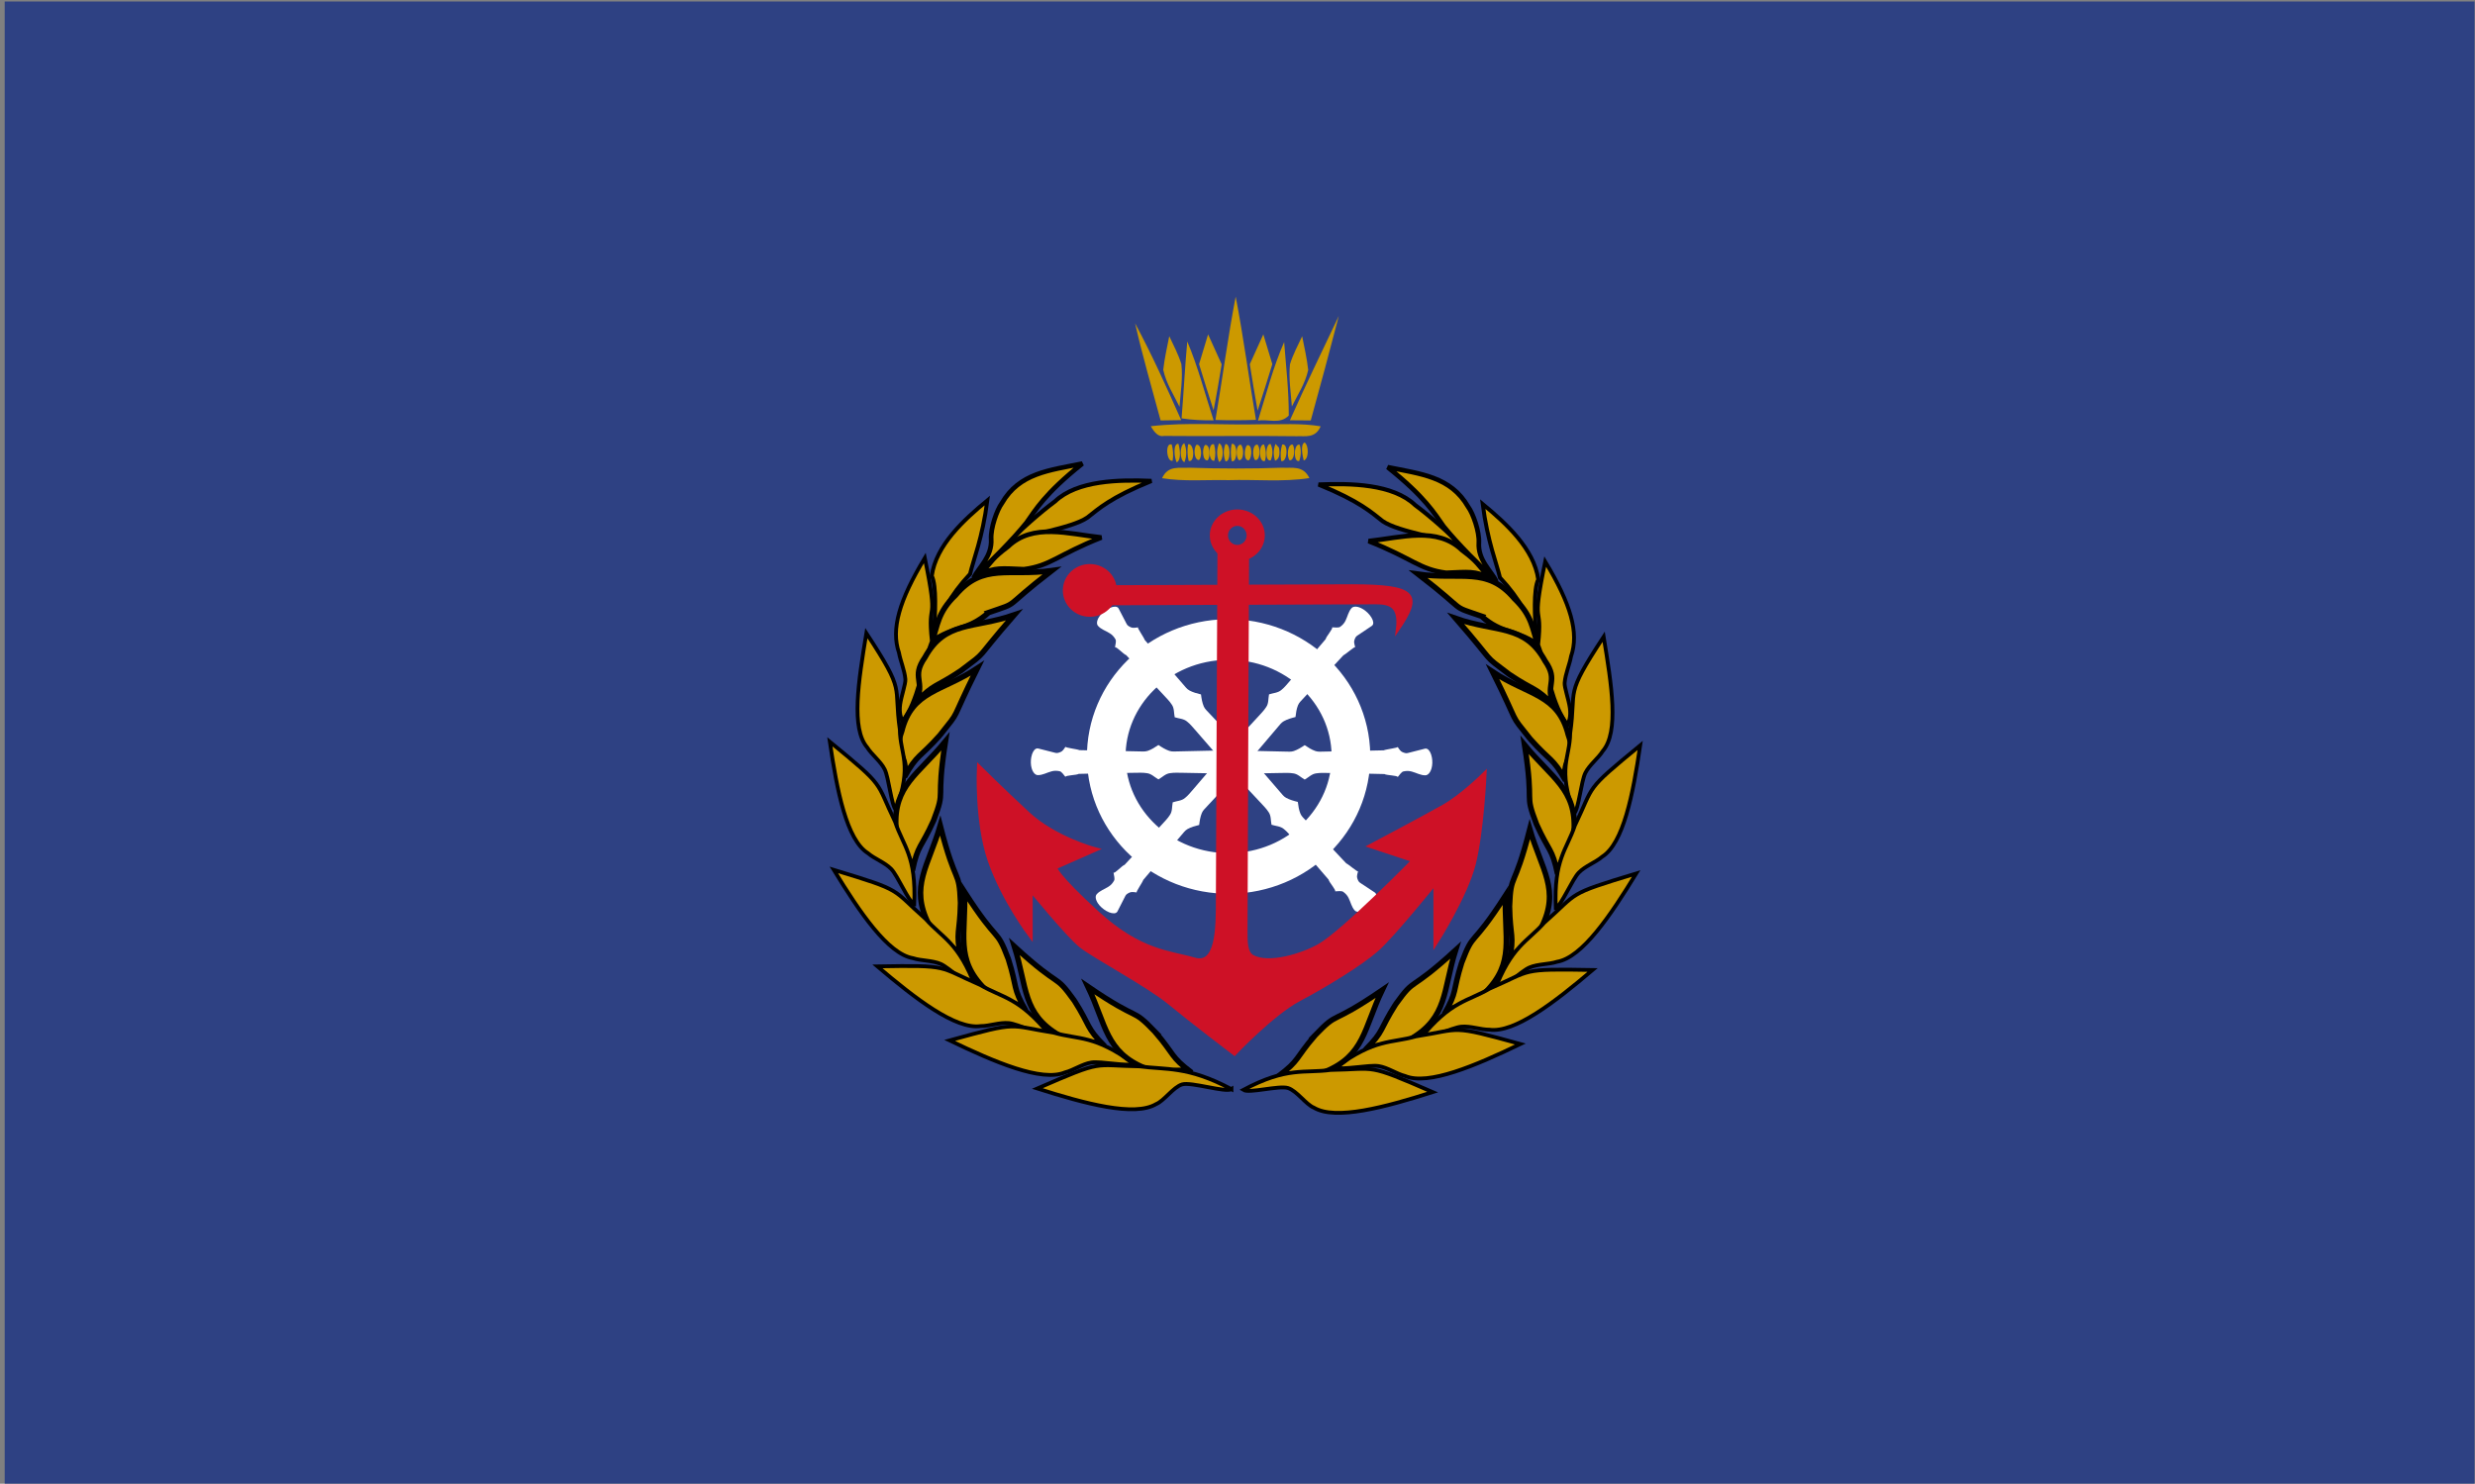 <?xml version="1.0" encoding="UTF-8" standalone="no"?>
<!-- Created with Inkscape (http://www.inkscape.org/) -->

<svg
   xmlns:dc="http://purl.org/dc/elements/1.1/"
   xmlns:cc="http://creativecommons.org/ns#"
   xmlns:rdf="http://www.w3.org/1999/02/22-rdf-syntax-ns#"
   xmlns:svg="http://www.w3.org/2000/svg"
   xmlns="http://www.w3.org/2000/svg"
   xmlns:sodipodi="http://sodipodi.sourceforge.net/DTD/sodipodi-0.dtd"
   xmlns:inkscape="http://www.inkscape.org/namespaces/inkscape"
   width="1502.833"
   height="900.957"
   id="svg2"
   version="1.1"
   inkscape:version="0.48.2 r9819"
   sodipodi:docname="Royal Bahrain Navy4.svg">
  <rect width="100%" height="100%" fill="#808080" stroke="none"/>
  <defs
     id="defs4">
    <style
       id="style4921"
       type="text/css">
   
    .str3 {stroke:#AA8E0A;stroke-width:2}
    .str2 {stroke:white;stroke-width:8}
    .str1 {stroke:#AA8E0A;stroke-width:5}
    .str0 {stroke:#AA8E0A;stroke-width:8}
    .fil0 {fill:gold}
    .fil1 {fill:none}
    .fil2 {fill:#D81E05}
    .fil3 {fill:white}
   
  </style>
  </defs>
  <sodipodi:namedview
     id="base"
     pagecolor="#ffffff"
     bordercolor="#666666"
     borderopacity="1.0"
     inkscape:pageopacity="0.0"
     inkscape:pageshadow="2"
     inkscape:zoom="0.7071068"
     inkscape:cx="864.97229"
     inkscape:cy="377.10559"
     inkscape:document-units="px"
     inkscape:current-layer="#cc9900ff-4"
     showgrid="false"
     inkscape:window-width="1680"
     inkscape:window-height="988"
     inkscape:window-x="-8"
     inkscape:window-y="-8"
     inkscape:window-maximized="1"
     showguides="true"
     inkscape:guide-bbox="true"
     fit-margin-top="0"
     fit-margin-left="0"
     fit-margin-right="0"
     fit-margin-bottom="0" />
  <g
     inkscape:label="Layer 1"
     inkscape:groupmode="layer"
     id="layer1"
     transform="translate(10.559,256.116)">
    <g
       id="#cc9900ff-4"
       transform="matrix(2.951,0,0,3.01,291.633,-623.287)">
      <g
         id="g3089-1-7-0"
         transform="matrix(3.388,0,0,3.322,-101.437,122.288)"
         style="fill:#2e4183;fill-opacity:1">
        <path
           id="path3079-7-4-7"
           d="M 0,0 H 150 V 90 H 0"
           inkscape:connector-curvature="0"
           style="fill:#2e4183;fill-opacity:1" />
      </g>
      <g
         transform="matrix(0.146,0,0,0.143,-208.922,-18.248)"
         id="g5458-2-0"
         style="fill:#ffff00;fill-opacity:1">
        <g
           id="g7000-8-7"
           transform="matrix(5.035,0,0,7.4,1564.801,1204.8)"
           style="fill:#cc9900;fill-opacity:1">
          <path
             id="path8-8-1-0"
             d="m 174.33,49.77 c 1.94,-7.82 3.48,-15.74 5.66,-23.51 2.21,7.76 3.72,15.68 5.68,23.49 -3.78,0.09 -7.56,0.1 -11.34,0.02 z"
             inkscape:connector-curvature="0"
             style="fill:#cc9900;fill-opacity:1" />
          <path
             id="path10-8-2-5"
             d="m 195.17,49.83 c 4.4,-6.74 9.11,-13.27 13.69,-19.89 -2.55,6.67 -5.16,13.31 -7.85,19.92 -1.95,-0.02 -3.9,-0.02 -5.84,-0.03 z"
             inkscape:connector-curvature="0"
             style="fill:#cc9900;fill-opacity:1" />
          <path
             id="path12-2-5-6"
             d="m 151.84,31.35 c 4.65,5.89 8.81,12.16 12.9,18.45 -1.93,0.02 -3.84,0.04 -5.76,0.06 -2.43,-6.15 -5.05,-12.23 -7.14,-18.51 z"
             inkscape:connector-curvature="0"
             style="fill:#cc9900;fill-opacity:1" />
          <path
             id="path14-4-7-7"
             d="m 161.4,33.8 c 1.19,1.73 2.51,3.4 3.39,5.32 0.45,2.71 -0.24,5.46 -0.51,8.15 -1.59,-2.28 -3.7,-4.36 -4.56,-7.06 0.35,-2.18 1.07,-4.29 1.68,-6.41 z"
             inkscape:connector-curvature="0"
             style="fill:#cc9900;fill-opacity:1" />
          <path
             id="path16-5-4-3"
             d="m 172.27,33.45 c 1.27,1.9 2.53,3.8 3.8,5.71 -0.7,2.93 -1.42,5.87 -2.27,8.77 -1.39,-2.92 -2.73,-5.85 -4.05,-8.8 0.84,-1.9 1.68,-3.79 2.52,-5.68 z"
             inkscape:connector-curvature="0"
             style="fill:#cc9900;fill-opacity:1" />
          <path
             id="path18-5-4-8"
             d="m 183.95,39.14 c 1.26,-1.9 2.51,-3.8 3.78,-5.69 0.84,1.89 1.68,3.78 2.52,5.68 -1.34,2.97 -2.7,5.94 -4.12,8.87 -0.79,-2.94 -1.49,-5.9 -2.18,-8.86 z"
             inkscape:connector-curvature="0"
             style="fill:#cc9900;fill-opacity:1" />
          <path
             id="path20-1-4-4"
             d="m 195.19,39.15 c 0.88,-1.93 2.22,-3.6 3.41,-5.34 0.62,2.12 1.33,4.23 1.69,6.43 -0.86,2.66 -2.97,4.72 -4.57,6.96 -0.29,-2.66 -0.93,-5.36 -0.53,-8.05 z"
             inkscape:connector-curvature="0"
             style="fill:#cc9900;fill-opacity:1" />
          <path
             id="path22-7-4-9"
             d="m 166.44,34.81 c 2.98,4.74 4.95,10 7.38,15.03 -3,0.01 -5.99,-0.05 -8.97,-0.38 0.59,-4.88 0.93,-9.78 1.59,-14.65 z"
             inkscape:connector-curvature="0"
             style="fill:#cc9900;fill-opacity:1" />
          <path
             id="path24-1-4-2"
             d="m 186.23,49.9 c 2.32,-5.05 4.29,-10.3 7.33,-14.98 0.53,4.65 1.31,9.31 1.29,14 -2.45,1.76 -5.82,0.61 -8.62,0.98 z"
             inkscape:connector-curvature="0"
             style="fill:#cc9900;fill-opacity:1" />
          <path
             id="path26-1-2-6"
             d="m 156.23,50.96 c 10.23,-0.8 20.52,-0.18 30.77,-0.37 5.59,0.06 11.21,-0.26 16.78,0.39 -1.51,2.36 -4.36,1.81 -6.74,1.89 -12.35,-0.12 -24.71,0.03 -37.06,-0.06 -1.61,0.27 -2.78,-0.71 -3.75,-1.85 z"
             inkscape:connector-curvature="0"
             style="fill:#cc9900;fill-opacity:1" />
          <path
             id="path28-5-93-5"
             d="m 162.35,57.54 c -1.71,0.34 -2.21,-3.57 -0.26,-3.09 0.41,1 0.5,2.03 0.26,3.09 z"
             inkscape:connector-curvature="0"
             style="fill:#cc9900;fill-opacity:1" />
          <path
             id="path30-2-0-7"
             d="m 163.49,57.86 c -0.67,-0.87 -1.13,-3.6 0.47,-3.55 0.46,1.01 0.86,3.06 -0.47,3.55 z"
             inkscape:connector-curvature="0"
             style="fill:#cc9900;fill-opacity:1" />
          <path
             id="path32-7-7-7"
             d="m 165.65,57.82 c -1.38,-0.35 -1.39,-3.25 -0.03,-3.61 0.71,1.2 0.72,2.4 0.03,3.61 z"
             inkscape:connector-curvature="0"
             style="fill:#cc9900;fill-opacity:1" />
          <path
             id="path34-6-7-4"
             d="m 166.67,54.42 c 1.73,-0.37 2.03,3.59 0.16,3.14 -0.37,-1.03 -0.42,-2.08 -0.16,-3.14 z"
             inkscape:connector-curvature="0"
             style="fill:#cc9900;fill-opacity:1" />
          <path
             id="path36-1-87-5"
             d="m 169.04,54.49 c 1.39,-0.14 1.68,2.22 0.71,2.9 -1.36,0.13 -1.7,-2.23 -0.71,-2.9 z"
             inkscape:connector-curvature="0"
             style="fill:#cc9900;fill-opacity:1" />
          <path
             id="path38-4-3-7"
             d="m 171.42,54.54 c 1.39,-0.18 1.62,2.21 0.73,2.92 -1.41,0.2 -1.66,-2.22 -0.73,-2.92 z"
             inkscape:connector-curvature="0"
             style="fill:#cc9900;fill-opacity:1" />
          <path
             id="path40-2-0-9"
             d="m 174.03,57.53 c -1.7,0.35 -1.89,-3.54 -0.1,-3.12 0.46,1.02 0.49,2.07 0.1,3.12 z"
             inkscape:connector-curvature="0"
             style="fill:#cc9900;fill-opacity:1" />
          <path
             id="path42-3-3-8"
             d="m 175.33,54.22 c 1.39,0.32 1.39,3.23 0.01,3.56 -0.72,-1.19 -0.72,-2.38 -0.01,-3.56 z"
             inkscape:connector-curvature="0"
             style="fill:#cc9900;fill-opacity:1" />
          <path
             id="path44-2-8-3"
             d="m 177.11,54.38 c 1.53,-0.28 1.56,3.52 0.03,3.26 -0.61,-1.09 -0.62,-2.17 -0.03,-3.26 z"
             inkscape:connector-curvature="0"
             style="fill:#cc9900;fill-opacity:1" />
          <path
             id="path46-2-2-0"
             d="m 178.87,54.34 c 1.72,-0.4 1.75,3.65 0.02,3.29 -0.33,-1.09 -0.34,-2.19 -0.02,-3.29 z"
             inkscape:connector-curvature="0"
             style="fill:#cc9900;fill-opacity:1" />
          <path
             id="path48-1-5-2"
             d="m 180.9,57.43 c -0.96,-0.64 -0.87,-3.07 0.56,-2.94 0.95,0.64 0.85,3.07 -0.56,2.94 z"
             inkscape:connector-curvature="0"
             style="fill:#cc9900;fill-opacity:1" />
          <path
             id="path50-6-2-2"
             d="m 183.21,54.58 c 1.45,-0.24 1.44,2.26 0.5,2.86 -1.47,0.25 -1.46,-2.25 -0.5,-2.86 z"
             inkscape:connector-curvature="0"
             style="fill:#cc9900;fill-opacity:1" />
          <path
             id="path52-8-0-3"
             d="m 185.45,57.42 c -0.92,-0.69 -0.76,-3.12 0.66,-2.94 0.93,0.67 0.73,3.08 -0.66,2.94 z"
             inkscape:connector-curvature="0"
             style="fill:#cc9900;fill-opacity:1" />
          <path
             id="path54-5-3-6"
             d="m 188.2,57.56 c -1.72,0.56 -1.93,-3.24 -0.28,-3.12 0.59,1.04 0.69,2.08 0.28,3.12 z"
             inkscape:connector-curvature="0"
             style="fill:#cc9900;fill-opacity:1" />
          <path
             id="path56-7-7-7"
             d="m 189.81,57.46 c -1.75,0.37 -1.48,-3.31 -0.04,-3.1 0.67,1.02 0.68,2.05 0.04,3.1 z"
             inkscape:connector-curvature="0"
             style="fill:#cc9900;fill-opacity:1" />
          <path
             id="path58-6-2-1"
             d="m 191.15,54.33 c 0.24,0.18 0.72,0.54 0.96,0.72 0.37,1.38 0.01,2.21 -1.09,2.49 -0.54,-1.09 -0.49,-2.16 0.13,-3.21 z"
             inkscape:connector-curvature="0"
             style="fill:#cc9900;fill-opacity:1" />
          <path
             id="path60-1-9-5"
             d="m 193,54.46 c 1.87,-0.36 1.44,3.56 -0.27,3.12 -0.26,-1.07 -0.18,-2.11 0.27,-3.12 z"
             inkscape:connector-curvature="0"
             style="fill:#cc9900;fill-opacity:1" />
          <path
             id="path62-8-7-5"
             d="m 195.08,57.46 c -0.89,-0.77 -0.54,-3.13 0.85,-3 0.84,0.77 0.49,3.11 -0.85,3 z"
             inkscape:connector-curvature="0"
             style="fill:#cc9900;fill-opacity:1" />
          <path
             id="path64-9-5-4"
             d="m 197.78,57.58 c -1.76,0.38 -1.56,-3.5 0.14,-3.08 0.44,1.04 0.39,2.07 -0.14,3.08 z"
             inkscape:connector-curvature="0"
             style="fill:#cc9900;fill-opacity:1" />
          <path
             id="path66-2-3-0"
             d="m 199.03,57.49 c -0.33,-0.94 -1,-3.04 0.26,-3.43 1.24,0.59 1.18,3.22 -0.26,3.43 z"
             inkscape:connector-curvature="0"
             style="fill:#cc9900;fill-opacity:1" />
          <path
             id="path68-7-4-2"
             d="m 159.39,60.87 c 1.71,-2.56 4.99,-1.85 7.61,-2 8.67,0.2 17.33,0.21 26,0 2.62,0.13 5.87,-0.53 7.62,1.98 -7.51,0.78 -15.07,0.23 -22.6,0.39 -6.21,-0.1 -12.44,0.31 -18.63,-0.37 z"
             inkscape:connector-curvature="0"
             style="fill:#cc9900;fill-opacity:1" />
        </g>
        <path
           sodipodi:nodetypes="ccccc"
           id="path18-2-9-0-7-3-6"
           d="m 2262.115,1710.735 c -23.214,15.936 -87.299,23.625 -112.059,36.158 16.553,-18.093 45.702,-43.533 66.268,-58.845 31.545,-29.896 90.553,-30.831 135.98,-28.96 -58.311,23.696 -74.698,39.638 -90.189,51.647 z"
           inkscape:connector-curvature="0"
           style="fill:#cc9900;fill-opacity:1;stroke:#000000;stroke-width:5.943;stroke-miterlimit:4;stroke-opacity:1;stroke-dasharray:none" />
        <path
           sodipodi:nodetypes="ccsccc"
           id="path18-2-3-0-5-4-21-0"
           d="m 2176.227,1717.973 c -19.634,24.521 -52.472,56.931 -74.485,77.894 7.382,-15.088 26.231,-29.902 24.723,-54.741 -0.943,-15.536 8.166,-41.216 15.076,-50.55 24.701,-42.904 67.071,-46.384 113.43,-55.931 -53.241,42.602 -65.974,65.368 -78.745,83.329 z"
           inkscape:connector-curvature="0"
           style="fill:#cc9900;fill-opacity:1;stroke:#000000;stroke-width:6.611;stroke-miterlimit:4;stroke-opacity:1;stroke-dasharray:none" />
        <path
           sodipodi:nodetypes="ccccc"
           id="path18-2-3-9-25-4-0-1-6"
           d="m 2172.619,1783.684 c -31.576,-1.204 -40.731,-3.18 -61.63,7.289 18.602,-20.562 16.689,-22.247 39.199,-39.237 35.065,-33.711 84.877,-17.909 131.595,-12.826 -62.163,24.631 -71.476,39.942 -109.164,44.774 z"
           inkscape:connector-curvature="0"
           style="fill:#cc9900;fill-opacity:1;stroke:#000000;stroke-width:6.611;stroke-miterlimit:4;stroke-opacity:1;stroke-dasharray:none" />
        <path
           sodipodi:nodetypes="ccccc"
           id="path18-2-3-2-3-4-9-3-1"
           d="m 2096.73,1790.341 c -28.849,30.855 -40.393,56.312 -50.976,81.714 1.844,-24.595 4.035,-64.867 -3.006,-79.02 5.982,-43.278 45.503,-79.272 78.308,-106.39 -6.803,53.104 -19.95,84.538 -24.326,103.697 z"
           inkscape:connector-curvature="0"
           style="fill:#cc9900;fill-opacity:1;stroke:#000000;stroke-width:5.599;stroke-miterlimit:4;stroke-opacity:1;stroke-dasharray:none" />
        <path
           sodipodi:nodetypes="ccccc"
           id="path18-2-3-9-2-2-8-4-2-1"
           d="m 2122.938,1844.744 c -28.944,25.878 -48.651,19.053 -79.971,40.955 8.233,-22.729 7.889,-41.17 33.411,-65.621 38.5,-45.685 75.436,-25.983 135.406,-34.422 -72.989,56.343 -42.018,42.914 -88.847,59.088 z"
           inkscape:connector-curvature="0"
           style="fill:#cc9900;fill-opacity:1;stroke:#000000;stroke-width:7.758;stroke-miterlimit:4;stroke-opacity:1;stroke-dasharray:none" />
        <path
           sodipodi:nodetypes="csscccc"
           id="path18-2-0-2-8-6-8-1-9-8-53-1"
           d="m 2001.213,1997.911 c -1.748,-4.485 -4.679,-11.419 -2.976,-23.77 1.624,-11.78 7.861,-28.942 7.331,-35.257 -1.073,-12.805 -6.962,-25.654 -9.044,-37.449 -11.475,-33.256 0.426,-73.932 36.428,-133.679 20.498,100.323 3.085,54.597 9.973,117.372 -13.008,33.784 -19.858,86.746 -41.712,112.782 z"
           inkscape:connector-curvature="0"
           style="fill:#cc9900;fill-opacity:1;stroke:#000000;stroke-width:5.377;stroke-miterlimit:4;stroke-opacity:1;stroke-dasharray:none" />
        <path
           sodipodi:nodetypes="ccccc"
           id="path18-2-3-9-2-2-8-4-8-5-7"
           d="m 2083.724,1926.806 c -36.362,24.502 -37.017,17.182 -63.316,44.718 14.128,-30.377 -7.391,-34.566 12.711,-63.478 28.554,-52.242 68.726,-40.081 125.82,-59.967 -60.221,69.369 -34.759,48.049 -75.215,78.727 z"
           inkscape:connector-curvature="0"
           style="fill:#cc9900;fill-opacity:1;stroke:#000000;stroke-width:7.758;stroke-miterlimit:4;stroke-opacity:1;stroke-dasharray:none" />
        <path
           sodipodi:nodetypes="ccccc"
           id="path18-2-3-9-2-2-8-4-8-4-1-3"
           d="m 2054.151,2017.978 c -28.991,32.622 -31.484,25.693 -49.959,58.792 5.965,-32.874 -15.938,-31.668 -3.814,-64.583 14.383,-57.577 56.376,-55.625 106.617,-88.847 -40.7,81.908 -21.457,55.033 -52.844,94.638 z"
           inkscape:connector-curvature="0"
           style="fill:#cc9900;fill-opacity:1;stroke:#000000;stroke-width:7.758;stroke-miterlimit:4;stroke-opacity:1;stroke-dasharray:none" />
        <path
           sodipodi:nodetypes="cscccc"
           id="path18-2-0-2-8-6-8-1-9-8-5-2-0"
           d="m 1992.131,2123.193 c -6.444,-6.931 -9.91,-45.57 -15.739,-57.222 -5.77,-11.534 -18.237,-20.661 -24.57,-30.892 -23.071,-26.838 -12.491,-92.699 -1.242,-161.225 56.457,86.025 37.871,71.285 47.15,135.874 0.48,36.112 18.234,48.312 -5.599,113.466 z"
           inkscape:connector-curvature="0"
           style="fill:#cc9900;fill-opacity:1;stroke:#000000;stroke-width:5.377;stroke-miterlimit:4;stroke-opacity:1;stroke-dasharray:none" />
        <path
           sodipodi:nodetypes="ccccc"
           id="path18-2-3-9-2-2-8-4-8-4-5-2-0"
           d="m 2045.335,2138.054 c -17.79,39.607 -22.271,33.72 -29.876,70.713 -4.269,-33.127 -24.816,-25.582 -23.219,-60.547 -3.721,-59.169 31.833,-75.315 69.728,-121.697 -14.029,90.08 1.327,64.559 -16.634,111.531 z"
           inkscape:connector-curvature="0"
           style="fill:#cc9900;fill-opacity:1;stroke:#000000;stroke-width:7.758;stroke-miterlimit:4;stroke-opacity:1;stroke-dasharray:none" />
        <path
           sodipodi:nodetypes="cscccc"
           id="path18-2-0-2-8-6-8-1-9-8-5-1-2-4"
           d="m 2018.016,2256.609 c -8.253,-4.737 -23.276,-40.615 -32.373,-50.038 -9.005,-9.328 -23.675,-14.403 -32.822,-22.323 -30.162,-18.889 -43.69,-88.453 -53.723,-157.161 79.979,65.653 63.629,54.129 92.067,113.085 11.405,34.337 29.855,47.275 26.851,116.437 z"
           inkscape:connector-curvature="0"
           style="fill:#cc9900;fill-opacity:1;stroke:#000000;stroke-width:5.377;stroke-miterlimit:4;stroke-opacity:1;stroke-dasharray:none" />
        <g
           style="fill:#cc9900;fill-opacity:1"
           transform="matrix(1.01,0,0,0.703,1985.01,594.039)"
           id="#cc9933ff-7-6-8">
          <path
             sodipodi:type="arc"
             style="fill:none;stroke:#ffffff;stroke-width:12.283;stroke-miterlimit:4;stroke-opacity:1;stroke-dasharray:none;stroke-dashoffset:0"
             id="path4380-4-3"
             sodipodi:cx="-113.13708"
             sodipodi:cy="-542.87073"
             sodipodi:rx="38.890873"
             sodipodi:ry="35.355339"
             d="m -152.024,-542.392 c -0.291,-19.524 16.884,-35.566 38.361,-35.831 21.477,-0.264 39.123,15.349 39.414,34.874 0.291,19.524 -16.884,35.566 -38.361,35.831 -21.473,0.264 -39.117,-15.343 -39.414,-34.864"
             transform="matrix(4.39,0,0,6.639,968.037,5672.069)"
             sodipodi:start="3.1280563"
             sodipodi:end="9.4109773"
             sodipodi:open="true" />
          <path
             inkscape:connector-curvature="0"
             style="fill:#ffffff;fill-opacity:1"
             d="m 58.438,-440.031 c -0.585,0.402 -1.173,0.796 -1.844,1.031 -0.485,0.175 -1.028,0.089 -1.531,0.094 -3.396,-0.059 -6.791,-0.129 -10.188,-0.219 -0.401,-0.183 -2.415,-0.418 -2.406,-0.594 -0.244,0.385 -0.511,0.793 -0.812,0.906 -0.308,0.131 -0.624,0.255 -0.938,0.156 -0.847,-0.231 -1.684,-0.436 -2.531,-0.656 -0.253,-0.049 -0.528,-0.2 -0.781,-0.062 -0.362,0.174 -0.673,0.728 -0.812,1.5 -0.114,0.615 -0.098,1.347 0.062,1.906 0.217,0.785 0.653,1.221 1.062,1.219 0.798,0.022 1.557,-0.444 2.344,-0.656 0.456,-0.135 0.918,-0.129 1.375,-0.031 0.384,0.047 0.7,0.63 1.031,1 -0.012,-0.297 1.894,-0.289 2.281,-0.531 3.184,-0.084 6.378,-0.144 9.562,-0.188 0.709,0 1.421,-0.056 2.125,0.062 0.784,0.086 1.343,0.714 2,1.094 0.667,-0.379 1.208,-1.006 2,-1.094 0.704,-0.119 1.447,-0.062 2.156,-0.062 2.444,0.034 4.875,0.1 7.312,0.156 -0.009,0.021 -0.022,0.042 -0.031,0.062 0.637,-0.017 1.271,-0.016 1.906,-0.031 0.115,-0.003 0.229,0.003 0.344,0 2.427,-0.056 4.848,-0.123 7.281,-0.156 0.709,0 1.452,-0.056 2.156,0.062 0.792,0.087 1.333,0.715 2,1.094 0.657,-0.38 1.216,-1.007 2,-1.094 0.704,-0.119 1.416,-0.062 2.125,-0.062 3.185,0.044 6.378,0.104 9.562,0.188 0.387,0.242 2.293,0.234 2.281,0.531 0.331,-0.37 0.647,-0.953 1.031,-1 0.457,-0.097 0.919,-0.104 1.375,0.031 0.787,0.212 1.546,0.678 2.344,0.656 0.41,0.002 0.845,-0.433 1.062,-1.219 0.16,-0.559 0.177,-1.292 0.062,-1.906 -0.139,-0.772 -0.45,-1.326 -0.812,-1.5 -0.253,-0.138 -0.528,0.013 -0.781,0.062 -0.847,0.221 -1.685,0.425 -2.531,0.656 -0.314,0.099 -0.63,-0.025 -0.938,-0.156 -0.302,-0.113 -0.569,-0.521 -0.812,-0.906 0.009,0.176 -2.005,0.41 -2.406,0.594 -3.396,0.09 -6.791,0.159 -10.188,0.219 -0.503,-0.005 -1.046,0.081 -1.531,-0.094 -0.671,-0.236 -1.258,-0.629 -1.844,-1.031 -0.585,0.402 -1.204,0.796 -1.875,1.031 -0.485,0.175 -0.997,0.088 -1.5,0.094 -2.73,-0.048 -5.458,-0.121 -8.188,-0.188 0.005,-0.021 -0.005,-0.042 0,-0.062 -0.573,0.015 -1.146,0.017 -1.719,0.031 -0.094,0.002 -0.188,-0.002 -0.281,0 -2.729,0.066 -5.458,0.14 -8.188,0.188 -0.503,-0.005 -1.015,0.081 -1.5,-0.094 -0.671,-0.236 -1.29,-0.629 -1.875,-1.031 z"
             transform="matrix(8.125,0,0,11.454,-101.333,7084.993)"
             id="path50-7-9-0-0" />
          <path
             inkscape:connector-curvature="0"
             style="fill:#ffffff;fill-opacity:1"
             d="m 432.84,1943.434 c -5.6,-1.964 -11.156,-4.02 -16.202,-7.984 -3.675,-2.836 -6.077,-8.143 -8.816,-12.422 -17.928,-29.579 -35.788,-59.225 -53.531,-89.036 -1.044,-4.832 -10.464,-23.891 -9.346,-25.146 -3.654,0.833 -7.578,1.644 -9.889,-0.088 -2.455,-1.641 -4.913,-3.411 -5.999,-6.854 -3.154,-9.017 -6.418,-17.748 -9.639,-26.692 -1.066,-2.546 -1.626,-6.05 -3.827,-7.175 -3.01,-1.787 -8.051,-0.248 -13.5,4.42 -4.354,3.685 -8.724,9.389 -11.26,15.009 -3.608,7.824 -3.912,14.865 -1.692,18.366 4.164,7.007 11.086,9.976 16.614,15.119 3.277,2.881 5.727,6.899 7.594,11.556 1.785,3.649 -0.064,10.79 -0.53,16.437 1.743,-2.36 11.955,14.049 15.517,15.532 17.656,26.672 35.219,53.607 52.636,80.591 3.82,6.084 7.993,11.759 11.063,18.7 3.695,7.376 2.891,16.936 4.117,25.457 5.895,2.841 12.626,2.716 17.424,8.849 4.515,5.139 8.172,11.935 11.992,18.019 12.955,21.212 25.646,42.576 38.429,63.903 -0.176,0.079 -0.372,0.132 -0.548,0.206 3.531,5.334 6.943,10.776 10.455,16.113 0.635,0.96 1.216,1.989 1.851,2.948 13.407,20.388 26.856,40.648 40.161,61.263 3.82,6.084 8.161,12.027 11.232,18.968 3.736,7.459 2.832,16.864 4.117,25.457 5.851,2.75 12.679,2.784 17.424,8.849 4.515,5.139 8.004,11.667 11.824,17.751 16.885,27.647 33.718,55.493 50.355,83.438 0.612,5.164 10.926,21.445 9.053,23.599 4.032,0.034 9.284,-1.688 11.637,1.252 3.052,3.178 5.584,7.095 7.215,12.03 2.951,8.36 4.201,18.407 8.629,25.084 2.195,3.531 7.19,3.959 13.136,-0.141 4.264,-2.867 8.811,-8.29 11.933,-13.937 3.948,-7.06 5.643,-13.928 4.75,-18.357 -0.525,-3.216 -2.924,-4.425 -4.587,-6.226 -5.906,-5.593 -11.657,-11.22 -17.623,-16.727 -2.292,-1.938 -3.24,-5.593 -4.098,-9.227 -0.939,-3.444 0.108,-8.837 1.138,-13.849 -1.019,1.413 -13.295,-14.082 -16.57,-16.13 -18.836,-28.446 -37.542,-57.036 -56.192,-85.714 -2.679,-4.353 -6.125,-8.358 -7.676,-13.845 -2.179,-7.543 -2.952,-15.567 -3.655,-23.643 -5.6,-1.964 -11.324,-4.287 -16.371,-8.252 -3.675,-2.836 -5.907,-7.878 -8.648,-12.154 -14.409,-23.773 -28.655,-47.735 -42.95,-71.645 0.153,-0.111 0.227,-0.366 0.38,-0.474 -3.178,-4.799 -6.275,-9.697 -9.446,-14.504 -0.517,-0.788 -0.998,-1.624 -1.515,-2.412 -15.1,-22.906 -30.242,-45.75 -45.232,-68.798 -2.679,-4.353 -5.957,-8.09 -7.508,-13.576 -2.179,-7.543 -3.12,-15.835 -3.824,-23.911 z"
             id="path50-7-9-8-7-1" />
          <path
             inkscape:connector-curvature="0"
             style="fill:#ffffff;fill-opacity:1"
             d="m 564.692,1988.719 c 0.662,-8.082 1.395,-16.114 3.535,-23.679 1.523,-5.503 4.948,-9.542 7.605,-13.922 18.504,-28.865 37.064,-57.645 55.754,-86.281 3.265,-2.081 15.461,-17.699 16.488,-16.297 -1.055,-5.002 -2.129,-10.384 -1.208,-13.837 0.839,-3.643 1.769,-7.307 4.051,-9.268 5.938,-5.568 11.66,-11.252 17.538,-16.905 1.654,-1.818 4.047,-3.051 4.556,-6.272 0.871,-4.438 -0.859,-11.289 -4.843,-18.308 -3.151,-5.615 -7.725,-10.992 -12.004,-13.816 -5.967,-4.039 -10.959,-3.561 -13.136,-0.01 -4.394,6.722 -5.593,16.781 -8.501,25.171 -1.606,4.952 -4.117,8.894 -7.154,12.102 -2.338,2.964 -7.598,1.296 -11.63,1.37 1.884,2.134 -8.347,18.52 -8.933,23.69 -16.494,28.112 -33.185,56.128 -49.929,83.945 -3.789,6.123 -7.245,12.686 -11.733,17.87 -4.714,6.113 -11.542,6.217 -17.378,9.025 -1.241,8.606 -0.289,18.002 -3.987,25.498 -3.035,6.972 -7.346,12.959 -11.135,19.081 -13.257,20.838 -26.655,41.326 -40.015,61.937 -0.078,-0.235 -0.141,-0.503 -0.216,-0.74 -3.298,5.622 -6.688,11.091 -9.991,16.688 -0.594,1.011 -1.243,1.956 -1.836,2.967 -12.62,21.363 -25.143,42.769 -37.935,64.021 -3.789,6.122 -7.412,12.956 -11.9,18.14 -4.767,6.181 -11.499,6.125 -17.378,9.025 -1.183,8.534 -0.33,18.085 -3.987,25.498 -3.035,6.972 -7.179,12.689 -10.968,18.811 -17.279,27.159 -34.705,54.272 -52.225,81.121 -3.554,1.519 -13.682,18.031 -15.437,15.689 0.494,5.642 2.379,12.764 0.613,16.431 -1.844,4.676 -4.273,8.718 -7.535,11.633 -5.502,5.199 -12.409,8.238 -16.537,15.287 -2.202,3.523 -1.862,10.561 1.786,18.348 2.564,5.594 6.963,11.254 11.336,14.895 5.473,4.613 10.522,6.101 13.523,4.283 2.195,-1.147 2.737,-4.657 3.79,-7.214 3.176,-8.976 6.395,-17.74 9.503,-26.789 1.069,-3.454 3.518,-5.249 5.964,-6.915 2.302,-1.755 6.23,-0.984 9.888,-0.188 -1.125,-1.244 8.198,-20.397 9.218,-25.239 17.59,-29.989 35.299,-59.815 53.076,-89.575 2.718,-4.305 5.092,-9.638 8.753,-12.511 5.026,-4.015 10.571,-6.127 16.161,-8.147 0.662,-8.082 1.562,-16.384 3.702,-23.949 1.523,-5.502 4.783,-9.27 7.439,-13.652 14.872,-23.2 29.897,-46.196 44.88,-69.254 0.098,0.199 0.287,0.27 0.383,0.471 2.967,-5.059 6.015,-10.019 8.99,-15.069 0.488,-0.824 1.014,-1.603 1.502,-2.428 14.174,-24.054 28.297,-48.16 42.585,-72.078 2.718,-4.305 4.925,-9.368 8.586,-12.241 5.026,-4.015 10.738,-6.396 16.328,-8.417 z"
             id="path50-7-9-8-6-0-2" />
        </g>
        <path
           sodipodi:nodetypes="ccccc"
           id="path18-2-3-9-2-2-8-4-8-4-5-0-3-9"
           d="m 2083.302,2254.608 c -0.789,43.276 -7.242,39.549 0.33,76.548 -16.998,-28.927 -32.97,-14.169 -45.282,-47.018 -26.76,-53.149 -0.341,-81.535 16.317,-138.691 22.579,88.391 26.677,59.028 28.635,109.16 z"
           inkscape:connector-curvature="0"
           style="fill:#cc9900;fill-opacity:1;stroke:#000000;stroke-width:7.758;stroke-miterlimit:4;stroke-opacity:1;stroke-dasharray:none" />
        <path
           sodipodi:nodetypes="cscccc"
           id="path18-2-0-2-8-6-8-1-9-8-5-1-6-4-0"
           d="m 2104.852,2374.302 c -9.478,-1.234 -37.477,-28.616 -49.581,-33.852 -11.982,-5.183 -27.51,-4.294 -39.068,-8.125 -35.261,-5.968 -75.163,-64.98 -111.504,-124.529 99.636,30.179 80.016,25.759 129.484,69.329 24.055,27.334 46.169,32.26 70.668,97.177 z"
           inkscape:connector-curvature="0"
           style="fill:#cc9900;fill-opacity:1;stroke:#000000;stroke-width:5.377;stroke-miterlimit:4;stroke-opacity:1;stroke-dasharray:none" />
        <path
           sodipodi:nodetypes="ccccc"
           id="path18-2-3-9-2-2-8-4-8-4-5-0-0-0-3"
           d="m 2150.706,2333.751 c 13.002,41.361 5.686,39.793 24.637,72.631 -25.342,-22.284 -35.829,-3.377 -57.965,-30.82 -42.314,-42.312 -26.23,-77.366 -28.564,-136.769 49.54,77.077 44.103,47.924 61.892,94.958 z"
           inkscape:connector-curvature="0"
           style="fill:#cc9900;fill-opacity:1;stroke:#000000;stroke-width:7.758;stroke-miterlimit:4;stroke-opacity:1;stroke-dasharray:none" />
        <path
           sodipodi:nodetypes="cscccc"
           id="path18-2-0-2-8-6-8-1-9-8-5-1-6-7-0-8"
           d="m 2209.214,2440.886 c -9.398,1.726 -44.701,-15.725 -57.865,-16.996 -13.031,-1.259 -27.503,4.336 -39.702,4.232 -35.4,5.118 -92.063,-38.746 -145.514,-84.207 104.258,-1.808 84.212,0 145.058,26.259 31.541,18.612 54.118,16.527 98.023,70.713 z"
           inkscape:connector-curvature="0"
           style="fill:#cc9900;fill-opacity:1;stroke:#000000;stroke-width:5.377;stroke-miterlimit:4;stroke-opacity:1;stroke-dasharray:none" />
        <path
           sodipodi:nodetypes="ccccc"
           id="path18-2-3-9-2-2-8-4-8-4-5-0-0-6-5-8"
           d="m 2243.809,2392.461 c 23.294,36.756 15.812,37.065 42.652,64.094 -30.285,-15.227 -35.526,5.676 -64.047,-15.341 -51.89,-30.361 -45.421,-68.276 -63.074,-125.144 67.888,62.179 55.074,35.342 84.47,76.39 z"
           inkscape:connector-curvature="0"
           style="fill:#cc9900;fill-opacity:1;stroke:#000000;stroke-width:7.758;stroke-miterlimit:4;stroke-opacity:1;stroke-dasharray:none" />
        <path
           sodipodi:nodetypes="cscccc"
           id="path18-2-0-2-8-6-8-1-9-8-5-1-6-7-3-3-5"
           d="m 2328.162,2481.472 c -8.641,4.015 -47.307,-4.052 -60.368,-1.996 -12.929,2.034 -25.475,11.057 -37.3,14.001 -32.909,13.784 -99.078,-14.496 -162.555,-45.124 100.362,-27.767 81.443,-21.016 147.095,-10.805 35.328,10.128 56.622,2.478 113.127,43.925 z"
           inkscape:connector-curvature="0"
           style="fill:#cc9900;fill-opacity:1;stroke:#000000;stroke-width:5.377;stroke-miterlimit:4;stroke-opacity:1;stroke-dasharray:none" />
        <path
           sodipodi:nodetypes="ccccc"
           id="path18-2-3-9-2-2-8-4-8-4-5-0-0-61-1-7"
           d="m 2357.516,2436.297 c 28.388,33.129 21.027,34.48 51.513,57.486 -32.184,-10.843 -34.341,10.579 -65.62,-6.241 -55.765,-22.806 -54.861,-61.238 -80.582,-115.062 76.215,52.066 59.639,27.291 94.689,63.817 z"
           inkscape:connector-curvature="0"
           style="fill:#cc9900;fill-opacity:1;stroke:#000000;stroke-width:7.758;stroke-miterlimit:4;stroke-opacity:1;stroke-dasharray:none" />
        <path
           sodipodi:nodetypes="cscccc"
           id="path18-2-0-2-8-6-8-1-9-8-5-1-6-7-5-0-7"
           d="m 2465.082,2517.117 c -7.971,5.181 -56.886,-10.548 -69.516,-6.688 -12.502,3.819 -25.303,23.15 -36.58,27.715 -30.575,18.239 -100.172,-0.514 -167.445,-21.965 95.313,-41.499 77.566,-32.175 144.03,-31.235 36.437,5.092 67.569,-0.96 129.51,32.174 z"
           inkscape:connector-curvature="0"
           style="fill:#cc9900;fill-opacity:1;stroke:#000000;stroke-width:5.377;stroke-miterlimit:4;stroke-opacity:1;stroke-dasharray:none" />
        <path
           sodipodi:nodetypes="ccccc"
           id="path18-2-9-0-7-4-6-0"
           d="m 2678.129,1715.805 c 23.214,15.936 87.299,23.625 112.059,36.159 -16.553,-18.094 -45.702,-43.533 -66.268,-58.846 -31.545,-29.896 -90.553,-30.831 -135.98,-28.96 58.311,23.696 74.698,39.638 90.189,51.647 z"
           inkscape:connector-curvature="0"
           style="fill:#cc9900;fill-opacity:1;stroke:#000000;stroke-width:5.943;stroke-miterlimit:4;stroke-opacity:1;stroke-dasharray:none" />
        <path
           sodipodi:nodetypes="ccsccc"
           id="path18-2-3-0-5-4-2-7-8"
           d="m 2764.017,1723.044 c 19.634,24.521 52.472,56.931 74.485,77.894 -7.382,-15.088 -26.231,-29.902 -24.723,-54.741 0.943,-15.536 -8.166,-41.216 -15.076,-50.551 -24.701,-42.903 -67.071,-46.384 -113.43,-55.931 53.241,42.601 65.974,65.368 78.745,83.329 z"
           inkscape:connector-curvature="0"
           style="fill:#cc9900;fill-opacity:1;stroke:#000000;stroke-width:6.611;stroke-miterlimit:4;stroke-opacity:1;stroke-dasharray:none" />
        <path
           sodipodi:nodetypes="ccccc"
           id="path18-2-3-9-25-4-0-0-5-9"
           d="m 2767.626,1788.755 c 31.577,-1.204 40.731,-3.181 61.63,7.289 -18.602,-20.562 -16.689,-22.247 -39.199,-39.237 -35.065,-33.711 -84.877,-17.91 -131.595,-12.826 62.163,24.631 71.476,39.942 109.164,44.774 z"
           inkscape:connector-curvature="0"
           style="fill:#cc9900;fill-opacity:1;stroke:#000000;stroke-width:6.611;stroke-miterlimit:4;stroke-opacity:1;stroke-dasharray:none" />
        <path
           sodipodi:nodetypes="ccccc"
           id="path18-2-3-2-3-4-9-9-0-3"
           d="m 2843.514,1795.411 c 28.849,30.855 40.393,56.313 50.976,81.714 -1.844,-24.595 -4.035,-64.867 3.006,-79.02 -5.982,-43.278 -45.503,-79.273 -78.308,-106.39 6.803,53.104 19.95,84.538 24.326,103.696 z"
           inkscape:connector-curvature="0"
           style="fill:#cc9900;fill-opacity:1;stroke:#000000;stroke-width:5.599;stroke-miterlimit:4;stroke-opacity:1;stroke-dasharray:none" />
        <path
           sodipodi:nodetypes="ccccc"
           id="path18-2-3-9-2-2-8-4-7-0-0"
           d="m 2817.307,1849.815 c 28.944,25.878 48.651,19.053 79.971,40.955 -8.233,-22.73 -7.889,-41.17 -33.411,-65.621 -38.5,-45.685 -75.436,-25.983 -135.406,-34.422 72.989,56.343 42.018,42.914 88.847,59.088 z"
           inkscape:connector-curvature="0"
           style="fill:#cc9900;fill-opacity:1;stroke:#000000;stroke-width:7.758;stroke-miterlimit:4;stroke-opacity:1;stroke-dasharray:none" />
        <path
           sodipodi:nodetypes="csscccc"
           id="path18-2-0-2-8-6-8-1-9-8-3-4-7"
           d="m 2939.032,2002.982 c 1.748,-4.485 4.679,-11.419 2.976,-23.77 -1.624,-11.78 -7.861,-28.942 -7.331,-35.257 1.073,-12.805 6.962,-25.654 9.044,-37.448 11.475,-33.256 -0.426,-73.932 -36.427,-133.679 -20.498,100.323 -3.085,54.597 -9.973,117.372 13.008,33.784 19.858,86.746 41.712,112.782 z"
           inkscape:connector-curvature="0"
           style="fill:#cc9900;fill-opacity:1;stroke:#000000;stroke-width:5.377;stroke-miterlimit:4;stroke-opacity:1;stroke-dasharray:none" />
        <path
           sodipodi:nodetypes="ccccc"
           id="path18-2-3-9-2-2-8-4-8-7-5-4"
           d="m 2856.521,1931.877 c 36.362,24.502 37.017,17.182 63.316,44.718 -14.128,-30.378 7.391,-34.566 -12.711,-63.478 -28.554,-52.242 -68.726,-40.081 -125.82,-59.967 60.221,69.369 34.759,48.049 75.215,78.727 z"
           inkscape:connector-curvature="0"
           style="fill:#cc9900;fill-opacity:1;stroke:#000000;stroke-width:7.758;stroke-miterlimit:4;stroke-opacity:1;stroke-dasharray:none" />
        <path
           sodipodi:nodetypes="ccccc"
           id="path18-2-3-9-2-2-8-4-8-4-2-4-7"
           d="m 2886.093,2023.049 c 28.991,32.622 31.484,25.693 49.959,58.793 -5.965,-32.874 15.938,-31.668 3.814,-64.583 -14.383,-57.577 -56.377,-55.624 -106.617,-88.847 40.7,81.908 21.457,55.034 52.844,94.638 z"
           inkscape:connector-curvature="0"
           style="fill:#cc9900;fill-opacity:1;stroke:#000000;stroke-width:7.758;stroke-miterlimit:4;stroke-opacity:1;stroke-dasharray:none" />
        <path
           sodipodi:nodetypes="cscccc"
           id="path18-2-0-2-8-6-8-1-9-8-5-6-9-8"
           d="m 2948.114,2128.264 c 6.444,-6.931 9.91,-45.57 15.739,-57.222 5.77,-11.534 18.237,-20.661 24.57,-30.893 23.071,-26.838 12.491,-92.699 1.242,-161.225 -56.457,86.025 -37.871,71.285 -47.15,135.874 -0.48,36.112 -18.234,48.312 5.599,113.466 z"
           inkscape:connector-curvature="0"
           style="fill:#cc9900;fill-opacity:1;stroke:#000000;stroke-width:5.377;stroke-miterlimit:4;stroke-opacity:1;stroke-dasharray:none" />
        <path
           sodipodi:nodetypes="ccccc"
           id="path18-2-3-9-2-2-8-4-8-4-5-01-5-3"
           d="m 2894.909,2143.125 c 17.79,39.607 22.271,33.72 29.876,70.713 4.269,-33.127 24.816,-25.582 23.219,-60.547 3.721,-59.169 -31.833,-75.315 -69.728,-121.697 14.029,90.08 -1.327,64.558 16.634,111.531 z"
           inkscape:connector-curvature="0"
           style="fill:#cc9900;fill-opacity:1;stroke:#000000;stroke-width:7.758;stroke-miterlimit:4;stroke-opacity:1;stroke-dasharray:none" />
        <path
           sodipodi:nodetypes="cscccc"
           id="path18-2-0-2-8-6-8-1-9-8-5-1-65-6-7"
           d="m 2922.229,2261.679 c 8.253,-4.737 23.276,-40.615 32.373,-50.038 9.005,-9.328 23.675,-14.403 32.822,-22.323 30.162,-18.889 43.69,-88.453 53.723,-157.161 -79.978,65.653 -63.629,54.129 -92.067,113.085 -11.405,34.337 -29.855,47.275 -26.851,116.437 z"
           inkscape:connector-curvature="0"
           style="fill:#cc9900;fill-opacity:1;stroke:#000000;stroke-width:5.377;stroke-miterlimit:4;stroke-opacity:1;stroke-dasharray:none" />
        <path
           sodipodi:nodetypes="ccccc"
           id="path18-2-3-9-2-2-8-4-8-4-5-0-7-4-1"
           d="m 2856.943,2259.679 c 0.789,43.276 7.242,39.548 -0.33,76.548 16.998,-28.926 32.969,-14.169 45.282,-47.018 26.76,-53.149 0.341,-81.534 -16.317,-138.691 -22.58,88.391 -26.677,59.028 -28.635,109.16 z"
           inkscape:connector-curvature="0"
           style="fill:#cc9900;fill-opacity:1;stroke:#000000;stroke-width:7.758;stroke-miterlimit:4;stroke-opacity:1;stroke-dasharray:none" />
        <path
           sodipodi:nodetypes="cscccc"
           id="path18-2-0-2-8-6-8-1-9-8-5-1-6-5-8-0"
           d="m 2835.393,2379.373 c 9.478,-1.235 37.477,-28.617 49.581,-33.852 11.982,-5.183 27.51,-4.294 39.068,-8.125 35.261,-5.968 75.163,-64.98 111.504,-124.528 -99.636,30.179 -80.016,25.759 -129.484,69.329 -24.055,27.334 -46.169,32.261 -70.668,97.177 z"
           inkscape:connector-curvature="0"
           style="fill:#cc9900;fill-opacity:1;stroke:#000000;stroke-width:5.377;stroke-miterlimit:4;stroke-opacity:1;stroke-dasharray:none" />
        <path
           sodipodi:nodetypes="ccccc"
           id="path18-2-3-9-2-2-8-4-8-4-5-0-0-4-2-0"
           d="m 2789.539,2338.822 c -13.002,41.361 -5.686,39.792 -24.637,72.631 25.342,-22.284 35.829,-3.376 57.965,-30.82 42.314,-42.312 26.231,-77.366 28.565,-136.769 -49.54,77.077 -44.103,47.924 -61.893,94.958 z"
           inkscape:connector-curvature="0"
           style="fill:#cc9900;fill-opacity:1;stroke:#000000;stroke-width:7.758;stroke-miterlimit:4;stroke-opacity:1;stroke-dasharray:none" />
        <path
           sodipodi:nodetypes="cscccc"
           id="path18-2-0-2-8-6-8-1-9-8-5-1-6-7-1-1-8"
           d="m 2731.03,2445.957 c 9.397,1.727 44.701,-15.724 57.865,-16.996 13.031,-1.259 27.503,4.336 39.702,4.232 35.4,5.118 92.063,-38.745 145.514,-84.207 -104.258,-1.808 -84.212,0 -145.058,26.259 -31.541,18.612 -54.118,16.527 -98.023,70.712 z"
           inkscape:connector-curvature="0"
           style="fill:#cc9900;fill-opacity:1;stroke:#000000;stroke-width:5.377;stroke-miterlimit:4;stroke-opacity:1;stroke-dasharray:none" />
        <path
           sodipodi:nodetypes="ccccc"
           id="path18-2-3-9-2-2-8-4-8-4-5-0-0-6-2-6-3"
           d="m 2696.435,2397.532 c -23.294,36.756 -15.812,37.065 -42.652,64.094 30.285,-15.227 35.526,5.676 64.047,-15.341 51.89,-30.361 45.421,-68.276 63.075,-125.143 -67.889,62.179 -55.074,35.342 -84.47,76.39 z"
           inkscape:connector-curvature="0"
           style="fill:#cc9900;fill-opacity:1;stroke:#000000;stroke-width:7.758;stroke-miterlimit:4;stroke-opacity:1;stroke-dasharray:none" />
        <path
           sodipodi:nodetypes="cscccc"
           id="path18-2-0-2-8-6-8-1-9-8-5-1-6-7-3-0-8-4"
           d="m 2612.083,2486.542 c 8.641,4.015 47.307,-4.052 60.368,-1.996 12.929,2.034 25.475,11.057 37.299,14.001 32.909,13.784 99.079,-14.496 162.555,-45.124 -100.362,-27.767 -81.443,-21.016 -147.095,-10.805 -35.328,10.129 -56.623,2.478 -113.127,43.925 z"
           inkscape:connector-curvature="0"
           style="fill:#cc9900;fill-opacity:1;stroke:#000000;stroke-width:5.377;stroke-miterlimit:4;stroke-opacity:1;stroke-dasharray:none" />
        <path
           sodipodi:nodetypes="ccccc"
           id="path18-2-3-9-2-2-8-4-8-4-5-0-0-61-0-3-5"
           d="m 2582.728,2441.368 c -28.388,33.129 -21.027,34.48 -51.513,57.486 32.184,-10.843 34.341,10.579 65.62,-6.241 55.765,-22.806 54.861,-61.239 80.582,-115.062 -76.215,52.066 -59.639,27.291 -94.689,63.817 z"
           inkscape:connector-curvature="0"
           style="fill:#cc9900;fill-opacity:1;stroke:#000000;stroke-width:7.758;stroke-miterlimit:4;stroke-opacity:1;stroke-dasharray:none" />
        <path
           sodipodi:nodetypes="cscccc"
           id="path18-2-0-2-8-6-8-1-9-8-5-1-6-7-5-1-1-0"
           d="m 2481.832,2518.16 c 7.971,5.181 50.216,-6.521 62.846,-2.661 12.502,3.819 25.303,23.15 36.58,27.715 30.575,18.239 100.172,-0.514 167.444,-21.966 -95.313,-41.499 -77.566,-32.175 -144.03,-31.235 -36.437,5.092 -60.899,-4.988 -122.84,28.147 z"
           inkscape:connector-curvature="0"
           style="fill:#cc9900;fill-opacity:1;stroke:#000000;stroke-width:5.377;stroke-miterlimit:4;stroke-opacity:1;stroke-dasharray:none" />
        <g
           transform="matrix(8.208,0,0,8.054,85.522,16726.275)"
           id="g5438-5-4-1"
           style="fill:#cc9900;fill-opacity:1">
          <path
             style="font-size:12px;font-style:normal;font-weight:normal;fill:#ce1126;fill-opacity:1;fill-rule:evenodd;stroke:#ce1126;stroke-width:6.15pt;stroke-linecap:butt;stroke-linejoin:miter;stroke-miterlimit:10;stroke-opacity:1;stroke-dasharray:none;stroke-dashoffset:0;font-family:Dialog"
             sodipodi:nodetypes="ccccccccccccccccccccccccsccc"
             id="path630-5-8-4"
             d="m 3659.17,10493.463 c 0,0 -2.692,558.221 -2.692,608.091 0,49.871 0,118.442 -41.501,105.976 -41.501,-12.469 -92.225,-12.469 -166.004,-81.041 -73.779,-68.571 -73.779,-81.039 -73.779,-81.039 l 69.168,-31.169 c 0,0 -69.168,-18.702 -115.28,-62.339 -46.112,-43.637 -83.002,-81.039 -83.002,-81.039 0,0 -4.611,93.507 18.445,162.079 23.056,68.572 69.168,130.911 69.168,130.911 l 0,-81.041 c 0,0 64.557,81.041 87.613,99.742 23.056,18.702 115.281,68.573 152.17,99.741 36.89,31.169 110.669,88.391 110.669,88.391 0,0 64.557,-69.689 110.669,-94.624 46.112,-24.935 106.058,-62.34 133.725,-87.275 27.667,-24.934 101.447,-118.442 101.447,-118.442 l 0,105.975 c 0,0 50.724,-81.04 64.557,-137.145 13.834,-56.104 18.445,-155.844 18.445,-155.844 0,0 -36.889,37.403 -69.168,56.103 -32.279,18.702 -124.503,68.573 -124.503,68.573 l 73.779,24.935 c 0,0 -119.891,124.676 -161.392,149.612 -29.058,17.459 -88.676,36.319 -117.044,20.155 -12.148,-6.921 -12.069,-26.4 -12.069,-45.091 0,-62.338 2.691,-664.195 2.691,-664.195 z"
             inkscape:connector-curvature="0"
             transform="matrix(0.1,0,0,0.1,-78,-2907.638)" />
          <path
             style="font-size:12px;font-style:normal;font-weight:normal;fill:#ce1126;fill-opacity:1;fill-rule:evenodd;stroke:#ce1126;stroke-width:0.417pt;stroke-linecap:butt;stroke-linejoin:miter;stroke-miterlimit:10;stroke-opacity:1;stroke-dasharray:none;stroke-dashoffset:0;font-family:Dialog"
             sodipodi:nodetypes="cccccc"
             id="path630-9-3-4-5"
             d="m 267.859,-1852.222 c 0,0 39.182,-0.172 42.761,-0.172 11.142,0.027 11.961,1.527 7.794,7.747 0.52,-4.12 -1.094,-4.802 -3.769,-4.792 -4.473,0 -46.786,0.172 -46.786,0.172 z"
             inkscape:connector-curvature="0" />
          <path
             transform="matrix(-1.132,0,0,1.202,565.649,373.215)"
             sodipodi:open="true"
             sodipodi:end="9.4109773"
             sodipodi:start="3.1280563"
             d="m 260.965,-1850.867 c -0.031,-2.123 1.779,-3.867 4.042,-3.896 2.263,-0.029 4.123,1.669 4.153,3.791 0.031,2.123 -1.779,3.867 -4.042,3.895 -2.263,0.029 -4.122,-1.668 -4.153,-3.79"
             sodipodi:ry="3.84375"
             sodipodi:rx="4.098115"
             sodipodi:cy="-1850.9191"
             sodipodi:cx="265.0625"
             id="path5415-3-9-6"
             style="fill:#ce1126;fill-opacity:1;stroke:none"
             sodipodi:type="arc" />
          <path
             transform="matrix(-0.007,-0.758,-0.822,0.007,-1228.685,-1647.356)"
             sodipodi:open="true"
             sodipodi:end="9.4109773"
             sodipodi:start="3.1280563"
             d="m 260.965,-1850.867 c -0.031,-2.123 1.779,-3.867 4.042,-3.896 2.263,-0.029 4.123,1.669 4.153,3.791 0.031,2.123 -1.779,3.867 -4.042,3.895 -2.263,0.029 -4.122,-1.668 -4.153,-3.79"
             sodipodi:ry="3.84375"
             sodipodi:rx="4.098115"
             sodipodi:cy="-1850.9191"
             sodipodi:cx="265.0625"
             id="path5415-2-3-2-2"
             style="fill:none;stroke:#ce1126;stroke-width:3.802;stroke-miterlimit:4;stroke-opacity:1;stroke-dasharray:none"
             sodipodi:type="arc" />
        </g>
      </g>
    </g>
  </g>
</svg>

